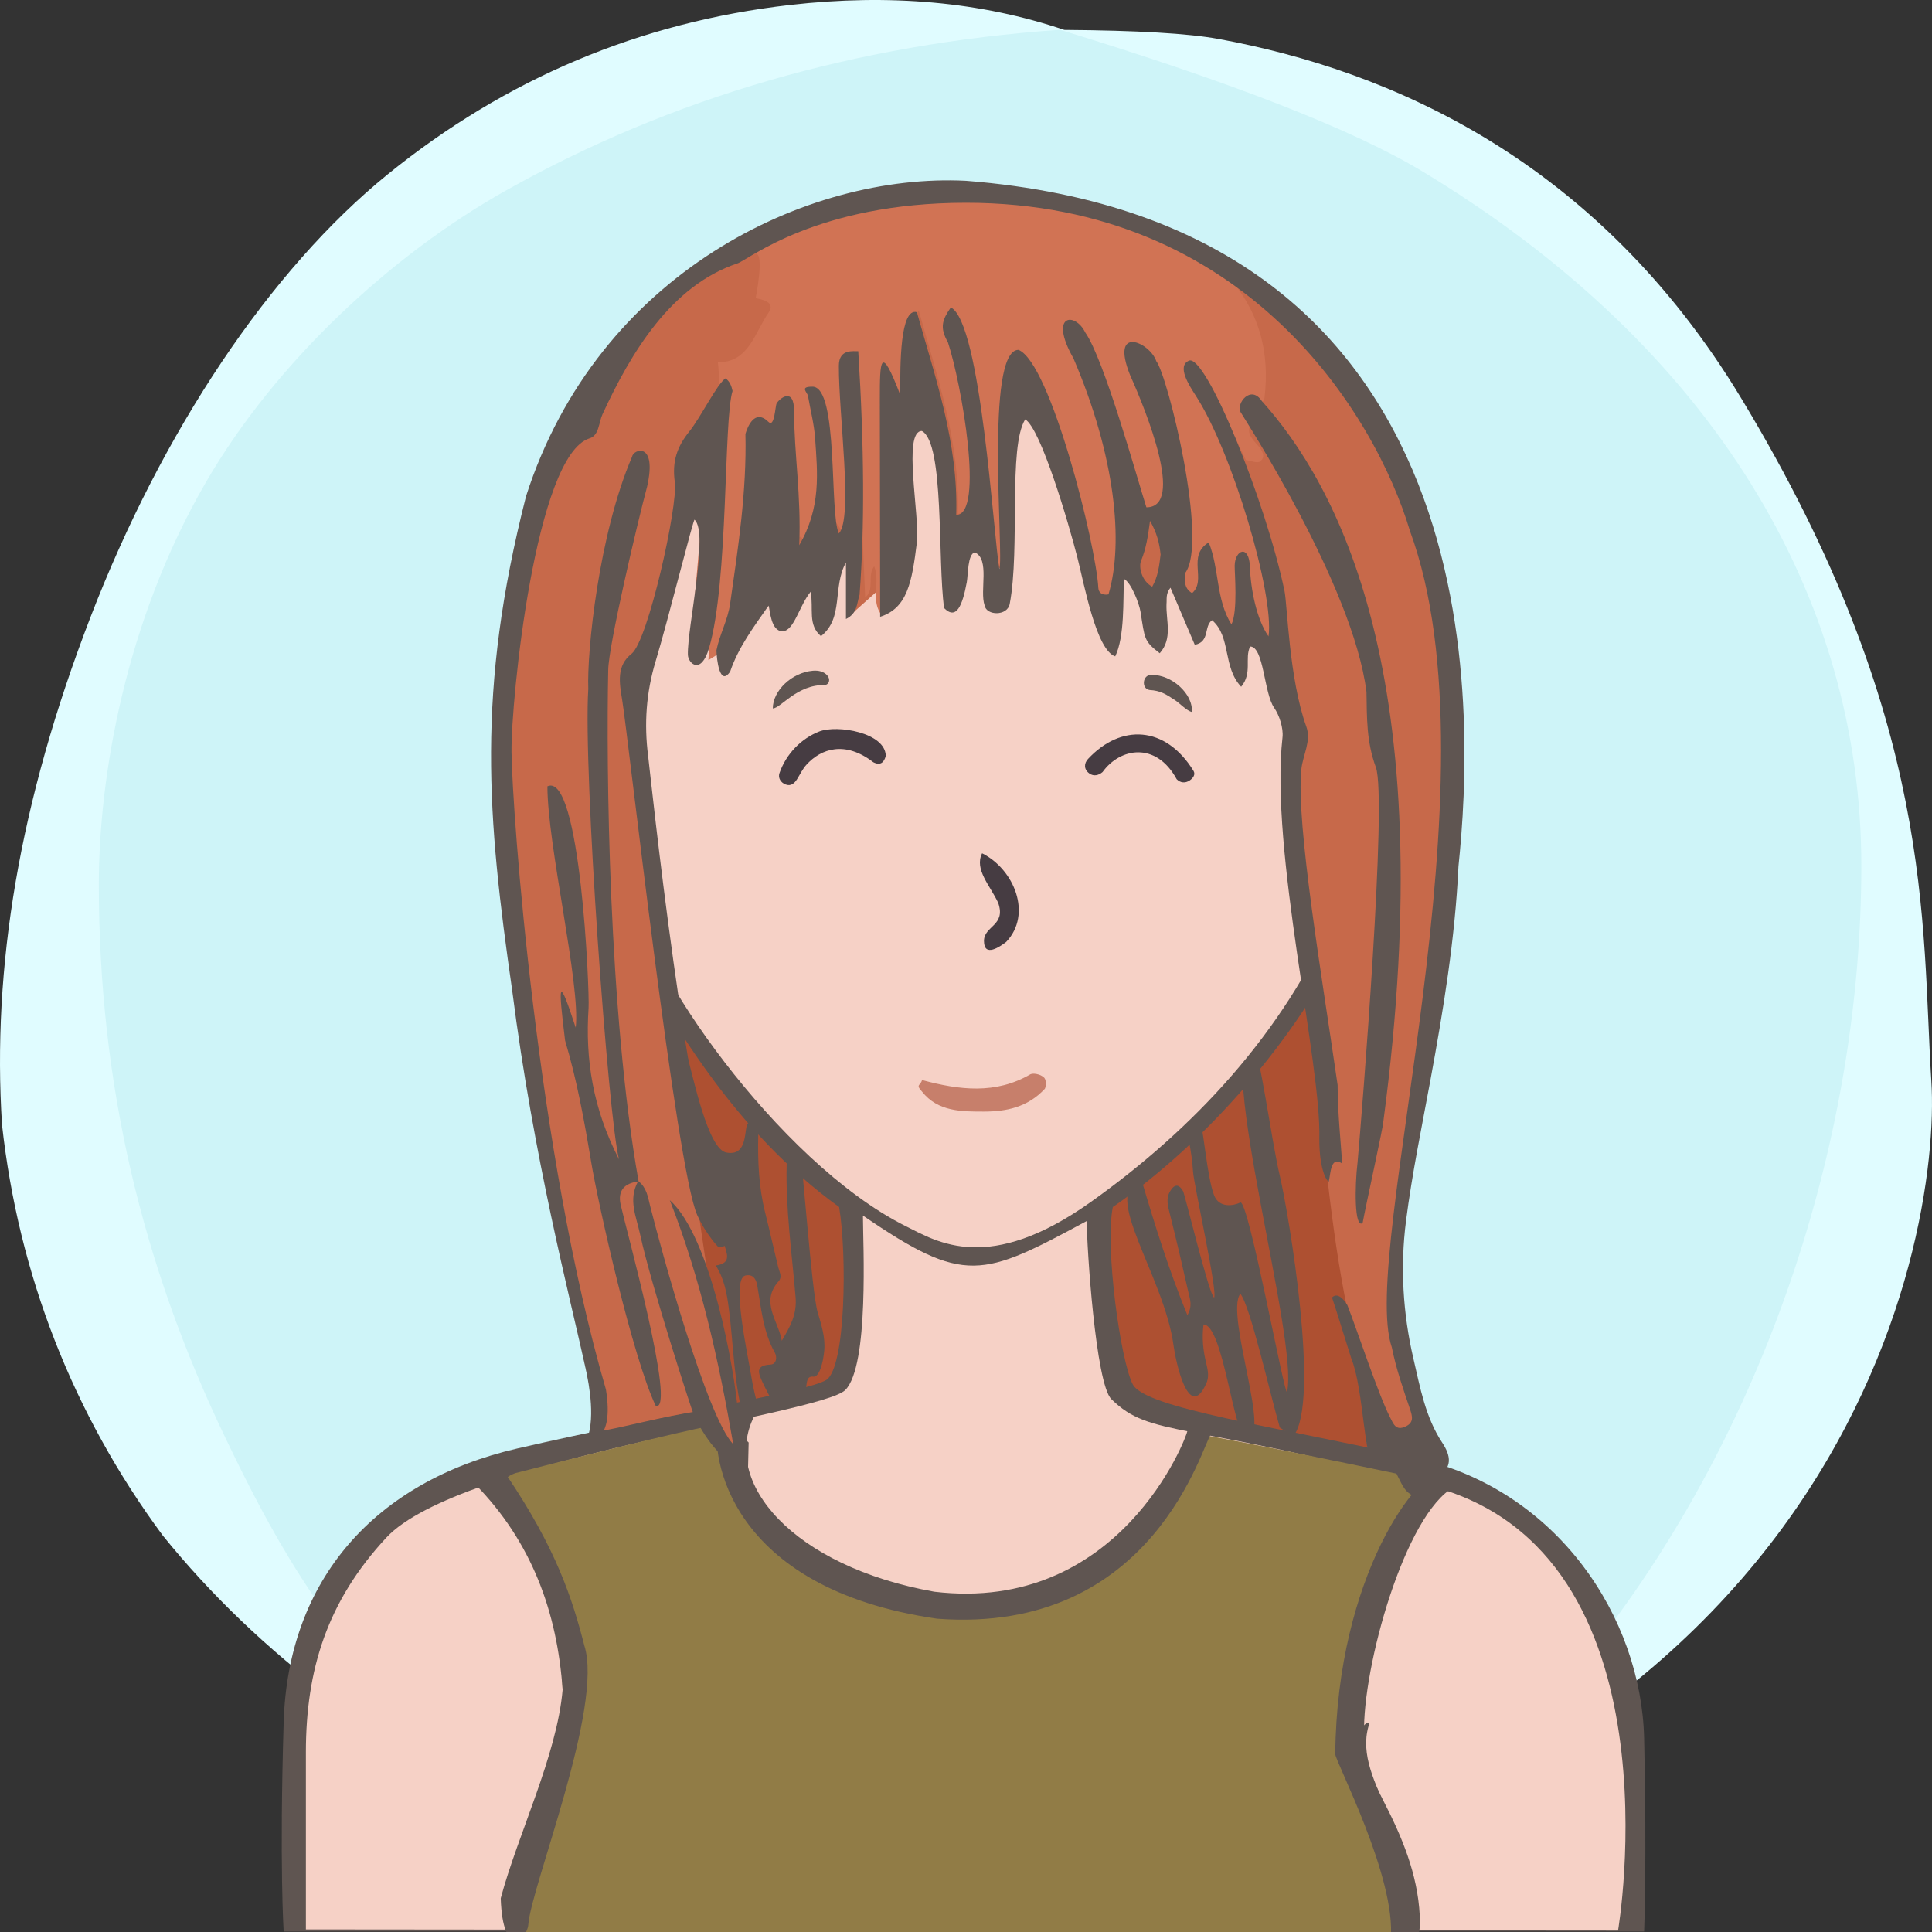 <?xml version="1.0" encoding="UTF-8"?><svg width="240" height="240" viewBox="0 0 240 240" version="1.1" xmlns="http://www.w3.org/2000/svg" xmlns:xlink="http://www.w3.org/1999/xlink"><rect x="0" y="0" width="240" height="240" fill="#333333" stroke="none"/><defs><path id="bg-layer-1" d="M239.919,134.308 C241.162,153.816 229.215,227.784 119.966,239.778 C107.376,240.801 91.116,238.421 73.512,229.716 L70.166,227.784 C48.166,217.709 32.063,205.380 20.226,190.756 C9.026,175.619 2.295,158.277 0.250,139.719 C-0.993,120.210 2.363,99.697 11.237,76.672 C20.110,53.648 33.526,33.512 48.192,21.632 C62.859,9.752 79.517,2.745 98.132,0.616 C110.542,-0.803 121.903,0.229 132.215,3.714 C141.256,3.779 147.637,4.153 151.360,4.836 C172.633,8.738 198.376,19.798 216.309,49.488 C240.530,89.588 238.676,114.799 239.919,134.308 Z"></path><path id="bg-layer-2" d="M131.682,3.697 C153.137,10.258 168.153,16.128 176.728,21.308 C212.772,43.078 231.222,74.142 231.222,107.547 C231.222,140.935 219.745,176.053 199.239,203.013 C194.350,209.441 186.113,217.023 174.529,225.761 C152.192,235.106 134.015,239.778 120,239.778 C105.985,239.778 88.750,235.544 68.294,227.074 C60.428,221.353 55.199,217.218 52.607,214.671 C39.783,202.071 33.301,189.660 27.998,178.611 C17.633,157.012 12.278,134.629 12.278,109.879 C12.278,96.555 15.529,77.178 25.631,59.817 C34.294,44.927 48.652,31.630 62.877,23.647 C83.417,12.120 106.352,5.470 131.682,3.697 Z"></path></defs><title>Beste Freundin gesucht</title><desc>Profilbild</desc><g id="beste-freundin-gesucht" stroke="none" stroke-width="1" fill="none" fill-rule="evenodd"><g fill="none" fill-rule="evenodd"><use fill="#E0FCFF" xlink:href="#bg-layer-1"></use><use fill="#CEF4F8" xlink:href="#bg-layer-2"></use></g><path d="M129.036,200.237 C183.085,200.237 168.706,206.639 168.706,155 C168.706,103.361 144.394,34 113.272,34 C82.150,34 67,72.861 67,124.5 C67,176.139 92.000,199.129 129.036,200.237 Z" fill="#c7694a"></path><path d="M129.036,200.237 C183.829,200.237 168.706,206.639 168.706,155 C168.706,103.361 144.394,34 113.272,34 C82.150,34 67,72.861 67,124.5 C67,176.139 90.700,200.237 129.036,200.237 Z" fill="#ae5031"></path><path d="M90.527,162.463 C90.281,160.600 89.946,158.809 88.918,157.207 C90.942,156.914 90.285,155.707 89.930,154.473 C88.013,147.792 86.257,141.063 84.193,134.431 C83.659,132.714 84.295,131.926 85.324,131.000 C86.061,133.460 87.924,142.934 90.302,143.183 C93.210,143.684 92.266,139.492 93.048,139.496 C94.050,139.502 94.207,140.292 94.191,141.050 C94.123,144.270 94.255,147.466 95.046,150.611 C95.617,152.883 96.122,155.170 96.680,157.444 C96.825,158.030 97.216,158.607 96.709,159.178 C94.415,161.764 96.685,164.071 97.119,166.551 C98.117,164.854 99.011,163.340 98.833,161.178 C98.377,155.671 97.576,150.184 97.723,144.622 C97.763,143.142 98.161,142.913 99.351,143.059 C99.653,143.530 100.796,160.353 101.575,163.024 C102.022,164.554 102.540,166.093 102.394,167.754 C102.253,169.347 101.749,171.106 101.043,171.015 C100.185,170.902 100.253,171.769 100.136,172.332 C100.062,172.690 100.098,173.072 100.085,173.443 C98.952,173.705 98.721,174.619 98.457,175.574 C97.989,177.268 97.188,176.470 96.432,175.784 C96.200,174.286 95.332,173.056 94.727,171.715 C94.237,170.632 93.741,169.611 95.709,169.514 C96.487,169.475 96.542,168.551 96.250,168.030 C94.784,165.420 94.563,162.510 94.062,159.659 C93.928,158.896 93.544,158.226 92.573,158.454 C90.799,158.933 92.921,168.368 93.356,171.152 C93.669,173.156 94.919,177.648 94.907,178.018 C93.784,178.170 92.678,178.293 92.528,176.695 C91.132,172.055 91.155,167.212 90.527,162.463 Z" fill="#5F5551"></path><path d="M158.983,146.060 C157.881,141.377 156.604,131.078 155.431,128.719 C151.017,131.111 161.348,166.343 159.883,172.896 C159.653,173.924 155.091,148.910 154.074,149.380 C153.225,149.798 151.444,150.094 150.821,148.487 C149.909,146.136 149.524,140.132 148.819,137.753 C148.541,136.817 146.278,137.801 146.966,139.251 C147.458,140.291 148.058,143.102 148.200,145.513 C148.295,147.113 151.294,160.574 150.821,161.186 C150.229,161.005 147.196,148.379 146.966,147.975 C146.451,147.072 145.901,147.064 145.364,147.964 C144.798,148.914 145.082,149.844 145.331,150.831 C146.147,154.065 146.902,157.316 147.635,160.570 C147.821,161.391 148.164,162.250 147.499,163.379 C145.267,157.917 143.544,152.491 141.807,146.586 C136.525,147.975 144.600,158.385 145.783,167.149 C146.040,169.058 147.635,176.709 149.831,171.898 C150.234,171.083 150.045,170.191 149.839,169.347 C149.461,167.801 149.288,166.255 149.503,164.532 C151.941,164.532 153.263,178.390 154.708,178.390 C158.235,179.448 152.126,163.270 154.074,160.719 C155.279,162.071 157.800,173.281 158.983,177.332 C158.983,177.332 160.434,178.316 160.674,178.390 C164.040,174.175 160.085,150.743 158.983,146.060 Z" fill="#5F5551"></path><path d="M204.239,215.941 C203.891,200.941 193.503,185.068 175.905,181.120 C158.308,177.171 142.239,174.941 140.711,171.961 C139.183,168.980 137.239,154.941 138.239,149.941 C149.731,142.039 161.239,128.941 167.466,115.759 C172.494,112.941 175.264,105.123 177.239,97.941 C179.215,90.759 178.060,83.439 172.494,83.439 L170.239,83.439 C170.239,83.439 169.035,73.328 167.239,67.941 C157.239,42.941 134.606,34.061 111.622,37.832 C98.694,40.346 77.146,52.555 73.017,75.720 C72.657,78.413 72.298,84.337 72.298,84.337 C72.298,84.337 69.964,83.800 68.887,84.337 C63.239,86.941 65.239,94.941 66.239,98.941 C68.574,105.820 71.239,109.941 76.787,114.862 C83.239,126.941 91.311,140.604 104.239,149.941 C105.239,155.941 105.049,169.903 102.644,171.422 C100.239,172.941 81.859,175.863 64.239,179.941 C46.620,184.019 35.778,196.163 35.239,213.941 C34.701,231.719 35.239,239.941 35.239,239.941 L201.239,239.941 L204.239,239.941 C204.239,239.941 204.588,230.941 204.239,215.941 Z" fill="#5F5551"></path><path d="M178,184.678 C147,176.356 143,178.678 138.056,173.804 C136.106,171.881 135,154.910 135,151.678 C122,158.678 119.866,159.678 107.197,151 C107.197,154.412 108,169.678 105,172.678 C102,175.678 57,181.322 48,191 C40.647,198.907 38,207.406 38,217.678 C38,220.336 38,239.678 38,239.678 L169.291,239.792 L201,239.819 C201,239.819 209,193 178,184.678 Z" fill="#F6D1C6"></path><path d="M79.505,112.314 C70.505,110.386 66.505,94.314 68.505,88.314 C69.505,85.607 75.616,87.582 75.616,87.582 C75.616,87.582 75.725,70.427 83.505,60.314 C93.505,47.314 108.108,40 122.841,40 C134.505,40 141.654,43.413 150.505,49.314 C168.505,61.314 168.809,87.942 168.809,87.942 C168.809,87.942 171.148,87.176 172.580,87.044 C180.505,86.314 172.580,112.314 165.936,113.261 C159.505,128.314 148.169,140.314 135.505,149.314 C122.841,158.314 116.505,154.314 112.505,152.314 C96.505,144.314 79.505,119.314 79.505,112.314 Z" fill="#F6D1C6"></path><path d="M100.973,83.320 C101.710,83.254 102.321,83.442 102.719,83.848 C103.146,84.288 103.098,84.947 102.499,85.101 C99,85.000 96.984,88.001 96,88.000 C96.014,85.769 98.380,83.547 100.973,83.320 Z" fill="#5F5551"></path><path d="M142.774,85.917 C141.701,85.858 141.721,84.008 142.907,84.035 C145.299,83.758 148.242,85.917 148.242,88.175 C147.625,88.098 146.613,87.211 146.076,86.920 C144.803,86.229 144.124,85.876 142.774,85.917 Z" fill="#5F5551" transform="translate(145.117, 86.093) rotate(5.000) translate(-145.117, -86.093) "></path><path d="M67.087,240.446 C66.087,231.446 72.087,220.943 72.087,217.446 C72.087,215.446 69.667,211.976 70.087,213.446 C72.087,220.446 63.087,228.446 64.087,240.446 L67.087,240.446 Z" fill="#5F5551"></path><path d="M171.078,240.446 C170.078,231.446 176.078,220.943 176.078,217.446 C176.078,215.446 173.658,212.976 174.078,214.446 C176.078,221.446 167.078,228.446 168.078,240.446 L171.078,240.446 Z" fill="#5F5551" transform="translate(172.039, 227.223) scale(-1, 1) translate(-172.039, -227.223) "></path><path d="M128.004,133.448 C128.363,133.267 129.261,133.448 129.620,133.807 C129.980,133.985 129.980,134.883 129.800,135.244 C127.645,137.576 124.944,138.084 122.222,138.084 C119.500,138.084 116.512,138.115 114.537,135.603 C113.687,134.698 114.358,134.883 114.537,134.165 C119.206,135.422 123.695,135.960 128.004,133.448 Z" fill="#C77F6B"></path><path d="M125,117 C124.252,117.573 122.234,119 122.234,116.888 C122.234,115 125,115 124,112.162 C123,110 121,108 122,106 C126,108 128.252,113.573 125,117 Z" fill="#463C42"></path><path d="M148.309,95.520 C148.607,95.967 148.295,96.430 147.888,96.727 C147.345,97.123 146.743,97.084 146.264,96.638 C143.516,92 139.078,93 137.033,96.064 C136.556,96.505 135.952,96.668 135.406,96.308 C134.685,95.832 134.667,95.081 135.171,94.501 C139.078,90 144.625,90 148.309,95.520 Z" fill="#463C42" transform="translate(141.626, 94.121) rotate(2.000) translate(-141.626, -94.121) "></path><path d="M108.502,94.249 C104.798,91.876 101.901,93.096 100.238,95.306 C99.824,95.856 99.582,96.526 99.266,97.143 C98.984,97.698 98.587,98.151 97.891,97.951 C97.253,97.769 96.859,97.209 97.010,96.613 C97.639,94.136 99.339,92.089 101.483,91.030 C103.627,89.971 109.691,90.444 109.978,93.340 C109.832,94.161 109.422,94.626 108.502,94.249 Z" fill="#463C42" transform="translate(103.478, 94.256) rotate(5.000) translate(-103.478, -94.256) "></path><g><path d="M64,183 C56,186 80.710,196.536 64,240 L174.909,240.073 C165.912,219.248 166.942,200.557 178,184 C163.162,180.885 153.175,178.885 148.039,178 C143.231,208.337 93.263,208.640 89.927,176.803 C86.413,177.407 77.770,179.473 64,183 Z" fill="#917c46"></path><path d="M180.651,184.710 C174.516,188.064 169.216,207.194 169.454,215.427 C169.197,218.291 170.507,221.100 171.813,223.624 C174.147,228.139 176.102,232.784 176.366,237.931 C176.514,240.825 176.139,241.172 172.750,240.941 C173.527,233.314 165.811,218.696 165.871,217.891 C166.080,195.698 176.258,182.394 179.309,182.839 C180.518,183.328 180.965,183.951 180.651,184.710 Z" fill="#5F5551"></path><path d="M62.949,183.281 C69.098,192.408 71.074,198.527 72.584,204.406 C75.024,211.978 65.943,234.402 65.628,239.087 C65.510,240.850 62.458,243.506 62.202,235.812 C64.300,227.939 69.189,218.061 69.891,209.898 C69.206,200.244 66.057,191.532 59,184.346 C59.371,183.324 62.512,182.196 62.949,183.281 Z" fill="#5F5551"></path><path d="M93.684,175.937 C89.543,184.127 98.488,194.587 116.054,197.727 C139.094,200.464 147.381,178.596 147.507,177.747 C147.631,176.908 150.285,177.068 150.436,178.168 C149.417,179.181 143.415,203.112 116.414,201.081 C90.325,197.323 88.243,180.603 89.204,176.652 C89.204,176.652 93.769,174.832 93.684,175.937 Z" fill="#5F5551"></path></g><g><path d="M120,24.169 C195.687,30.124 181.912,98.086 173.576,148.805 C171.633,160.630 174.091,171.856 178.238,180.973 C160.746,182.805 163.776,91.507 158.955,81.157 C158.868,80.970 156.742,77.503 154.612,78.831 C152.483,80.159 149.688,75.261 148.487,74.325 C145.893,72.300 146.816,71.231 145.044,70.943 C143.627,70.712 145.685,78.777 144.209,78.410 C142.485,77.982 141.450,70.518 139.948,69.815 C138.287,69.042 138.140,76.216 137.167,74.987 C130.588,66.685 134.590,50.674 128.102,48.683 C122.972,47.109 128.102,84.327 121.576,65.101 C116.144,69.042 117.359,50.233 113.227,50.233 C109.094,50.233 109.599,72.872 109.599,72.872 L105.548,76.489 L106.202,67.934 L96.698,69.111 L91.034,79.678 C91.034,79.678 87.977,79.209 86.551,79.213 C85.125,79.218 88.296,60.141 86.827,59.766 C75.983,82.482 80.135,103.902 84.577,132.979 C86.551,151.109 89.592,170.359 92.149,180.973 C90.841,178.856 87.602,177.882 86.926,175.283 C82.400,175.897 76.991,177.459 74.213,177.825 C75.252,172.785 28.546,22.557 120,24.169 Z" fill="#c7694a"></path><path d="M83.205,149.092 C87.044,158.881 89.302,169.069 91.088,179.410 C87.797,175.992 82.129,155.253 80.760,149.794 C80.483,148.686 80.320,147.520 79.328,146.759 C75.574,125.640 75.301,95.147 75.555,83.246 C75.567,80.314 79.135,65.116 80.394,60.417 C81.652,54.815 78.684,55.781 78.524,56.722 C74.373,66.365 72.897,80.937 73.079,85.581 C72.423,95.742 75.574,139.025 76.894,144.015 C73.640,137.688 72.689,131.595 73.115,125.204 C73.252,123.163 72.099,95.777 68,97.681 C68,105.009 72.138,122.360 71.517,127.659 C69.347,121.011 69.313,122.064 70.198,129.265 C71.672,134.190 72.581,139.216 73.426,144.287 C74.349,149.833 78.628,168.746 81.460,174.648 C84.084,175.455 77.719,152.477 77.096,149.636 C76.716,147.902 77.568,146.989 79.243,146.780 C78.024,149.085 79.020,151.023 79.539,153.439 C80.854,159.555 86.027,175.511 86.256,175.959 C88.016,179.410 89.822,181.502 92.910,183 C92.940,181.733 92.970,180.466 93,179.198 C91.852,178.156 91.758,176.576 91.656,175.304 C91.241,170.136 88.337,153.687 83.205,149.092 Z" fill="#5F5551"></path><path d="" fill="#5F5551"></path><path d="M154.773,57.157 C155.376,57.231 156.188,57.590 156.538,57.319 C157.294,56.734 156.782,55.941 156.290,55.373 C155.543,54.512 154.661,53.735 155.517,52.443 C155.163,51.923 157.015,49.927 157.070,49.490 C159.999,26.126 126.642,22.071 118.996,24.266 C118.252,24.479 101.519,24.468 93.881,31.512 C94.991,31.512 93.870,37.045 93.870,37.045 C94.901,37.230 96.331,37.599 95.463,38.853 C93.745,41.332 93.026,45.034 89.177,45.006 C89.519,47.696 89.284,54.244 89.316,55.040 C89.734,54.714 88.049,81.504 88,82 C88.455,81.719 88.910,81.438 89.365,81.155 C89.761,79.162 100.111,61.808 99.837,68.014 C102.641,63.259 103.631,64.064 104.856,66.543 C106.690,64.553 106.005,62.216 106.215,60.302 C106.771,55.253 107.061,64.435 107.474,74.216 C108.716,73.230 107.677,71.518 108.594,70.346 C109.414,72.381 108.037,74.711 109.619,76.521 C109.606,67.504 113.513,37.786 114.149,38.628 C116.418,46.811 119.261,54.861 118.996,63.848 C120.441,63.197 123.566,68.890 124.315,70.587 C125.012,68.669 126.016,56.007 126.113,54.309 C126.408,49.154 130.732,50.747 131.100,55.262 C132.444,57.721 135.710,75.308 137.731,75.025 C140.839,62.362 146.066,60.931 145.634,65.965 C144.865,74.928 150.387,75.329 152.934,77.468 C153.969,77.812 157.164,78.511 157.508,78.962 C160.264,77.041 150.013,46.735 150.598,48.173 C151.850,51.245 153.381,54.163 154.773,57.157 Z" fill="#d17354"></path><path d="M106.616,43.629 C106.084,43.672 104.220,43.269 104.207,45.418 C104.171,51.493 106.007,64.294 104.207,66.271 C103.005,63.808 104.207,48.035 100.926,48.035 C99.280,48.035 100.286,48.687 100.376,49.210 C100.675,50.963 101.138,52.703 101.258,54.469 C101.546,58.706 102.034,63.009 99.280,67.733 C99.549,61.567 98.642,56.376 98.642,51.035 C98.642,48.035 96.829,49.487 96.474,50.121 C96.298,50.433 96.217,53.159 95.477,52.423 C93.749,50.704 92.853,53.054 92.600,53.904 C92.769,61.016 91.700,68.004 90.697,75.005 C90.403,77.049 89.390,78.806 89,80.786 C89.026,81.869 89.397,85.359 90.704,83.428 C91.738,80.379 93.629,77.883 95.477,75.234 C95.657,75.763 95.747,78.413 97.195,78.413 C98.642,78.413 99.280,75.234 100.705,73.505 C101.089,75.661 100.314,77.603 101.984,79.024 C104.850,76.772 103.387,72.921 105.087,69.876 L105.087,76.895 C106.549,76.183 106.428,74.909 106.778,73.893 C107.415,65.554 107.361,55.466 106.616,43.629 Z" fill="#5F5551"></path><path d="M141.752,69.643 C142.380,68.147 142.618,66.544 142.858,64.705 C143.713,66.173 144.032,67.501 144.175,68.883 C144.008,70.250 143.861,71.620 143.130,72.882 C141.796,72.164 141.430,70.412 141.752,69.643 Z M165.063,146.780 C165.324,145.673 165.289,143.584 166.734,144.537 C166.599,142.416 166.164,138.193 166.164,134.780 C164.306,121.861 160.963,102.308 161.657,95.575 C161.839,93.797 162.921,92.050 162.279,90.271 C160.127,84.324 159.923,75.103 159.562,73.384 C157.211,62.182 149.770,43.880 147.686,44.806 C146.162,45.485 147.712,47.867 148.567,49.193 C153.081,56.187 158.293,73.753 157.586,79.057 C156.101,76.965 155.362,73.196 155.270,70.421 C155.176,67.600 153.418,68.275 153.376,70.256 C153.358,71.140 153.787,75.909 152.976,77.566 C151.016,74.436 151.492,70.654 150.152,67.380 C147.390,69.068 149.946,72.053 148.084,73.683 C147.011,73.029 147.202,72.086 147.215,71.201 C150.152,67.380 145.070,46.697 143.640,44.870 C142.858,42.528 137.852,40.286 140.384,46.601 C142.409,51.126 147.215,63.022 142.409,63.022 C141.210,59.248 137.158,44.631 134.808,41.292 C133.561,38.732 130.210,38.984 133.351,44.526 C138.537,56.628 139.622,67.380 137.700,73.836 C136.808,74.000 136.466,73.515 136.439,73.039 C136.139,67.600 130.481,45.020 126.521,43.463 C122.308,43.463 124.739,69.069 124.141,70.694 C123.406,66.498 121.863,40.033 118.114,38.191 C117.073,39.698 116.682,40.662 117.756,42.528 C119.450,47.674 122.308,63.964 118.784,63.964 C119.050,54.991 116.186,46.951 113.899,38.780 C111.812,38.191 111.812,45.252 111.833,49.054 C109.335,42.528 109.296,44.870 109.296,49.607 L109.335,76.620 C112.726,75.537 113.282,72.315 113.899,67.380 C114.273,64.019 112.100,53.541 114.516,53.541 C117.342,55.010 116.451,69.643 117.282,75.537 C118.784,77.044 119.546,75.299 120.099,72.315 C120.264,71.433 120.197,68.793 121.102,68.619 C122.996,69.479 121.678,73.375 122.308,75.193 C122.511,76.492 125.148,76.563 125.432,75.008 C126.744,68.133 125.217,55.523 127.354,52.099 C129.279,53.216 132.745,64.955 133.853,69.319 C134.699,72.656 136.183,80.756 138.537,81.538 C139.732,79.061 139.500,74.509 139.622,71.914 C140.509,72.349 141.513,74.960 141.676,75.980 C142.218,79.372 142.086,79.627 144.067,81.148 C145.703,79.304 144.827,77.101 144.906,75.034 C144.967,74.419 144.785,73.752 145.398,73.004 C146.447,75.468 147.440,77.800 148.419,80.099 C150.337,79.732 149.509,77.772 150.571,77.044 C152.952,79.093 151.866,82.851 154.180,85.312 C155.608,83.601 154.576,81.753 155.301,80.311 C157.009,80.311 157.009,86.123 158.278,87.918 C158.926,88.834 159.443,90.465 159.318,91.586 C157.733,105.748 164.166,132.082 163.892,141.517 C163.892,145.673 164.970,146.856 165.063,146.780 Z" fill="#5F5551"></path><path d="M154.103,51.183 C154.391,51.738 168.075,72.640 169.749,85.952 C169.809,89.143 169.732,92.094 170.916,95.319 C172.339,99.189 169.218,137.948 168.640,144.412 C168.291,147.292 168.226,152.670 169.270,151.931 C169.663,149.759 171.859,139.843 171.839,139.368 C179.266,83.630 165.896,60.031 156.744,49.811 C155.376,47.766 153.544,50.104 154.103,51.183 Z" fill="#5F5551"></path><path d="M90.305,152.307 C85.451,141.086 80.727,95.573 80.514,93.920 C80.000,89.921 80.268,86.030 81.449,82.127 C82.998,77.004 86.201,64.146 86.284,64.564 C88.086,66.204 85.363,77.910 85.451,81.336 C85.479,82.398 87.075,83.933 88.086,80.489 C90.505,72.255 89.876,52.175 91,48.568 C90.870,47.955 90.662,47.384 90.130,47 C89.062,47.704 87.072,51.806 85.634,53.595 C84.147,55.445 83.454,57.273 83.829,59.903 C84.241,62.783 80.503,79.610 78.455,81.213 C76.571,82.687 76.932,84.788 77.277,86.875 C78.051,91.544 84.000,145.199 86.616,150.951 C87.788,153.531 89.523,155.266 89.333,154.966 C91.277,154.681 90.663,153.134 90.305,152.307 Z" fill="#5F5551"></path><path d="M181.176,107.631 C183.085,89.173 186.301,27.673 120,22.458 C100.284,21.457 74.267,33.874 65.347,61.641 C59.144,85.939 60.535,101.521 63.626,123.043 C66.283,143.921 70.815,161.185 72.758,170.048 C73.206,172.088 74.024,176.524 72.758,179.209 C73.367,179.051 74.409,178.611 74.845,177.968 C75.196,177.452 75.828,176.076 75.272,172.618 C66.701,143.225 63.634,100.954 63.540,93.408 C63.462,87.091 66.503,56.496 73.250,54.448 C74.426,54.091 74.372,52.481 74.845,51.458 C78.354,43.863 83.347,35.472 91.608,32.721 C92.981,32.264 101.483,25.188 120,25.188 C154.750,25.188 170.824,51.458 175.152,65.958 C186.510,96.876 168.778,155.495 172.903,167.389 C173.418,170.002 174.300,172.517 175.152,175.036 C175.473,175.983 175.663,176.735 174.563,177.225 C173.393,177.745 173.111,176.911 172.683,176.076 C171.190,173.168 168.570,165.168 167.375,162.127 C166.205,160.243 165.502,161.154 165.470,161.185 C165.672,161.699 167.348,167.141 167.856,168.731 C169.467,172.676 169.421,182.094 170.824,181.924 C172.847,180.684 173.015,182.251 173.681,183.476 C174.189,184.411 174.547,185.636 176.148,186 C176.797,185.238 177.370,184.049 178.290,183.586 C180.608,182.420 180.193,180.778 179.157,179.209 C177.060,176.030 176.415,172.348 175.581,168.775 C174.275,163.179 173.928,157.389 174.659,151.683 C175.409,145.828 176.615,140.031 177.684,134.221 C179.304,125.419 180.760,116.599 181.176,107.631 Z" fill="#5F5551"></path></g></g></svg>